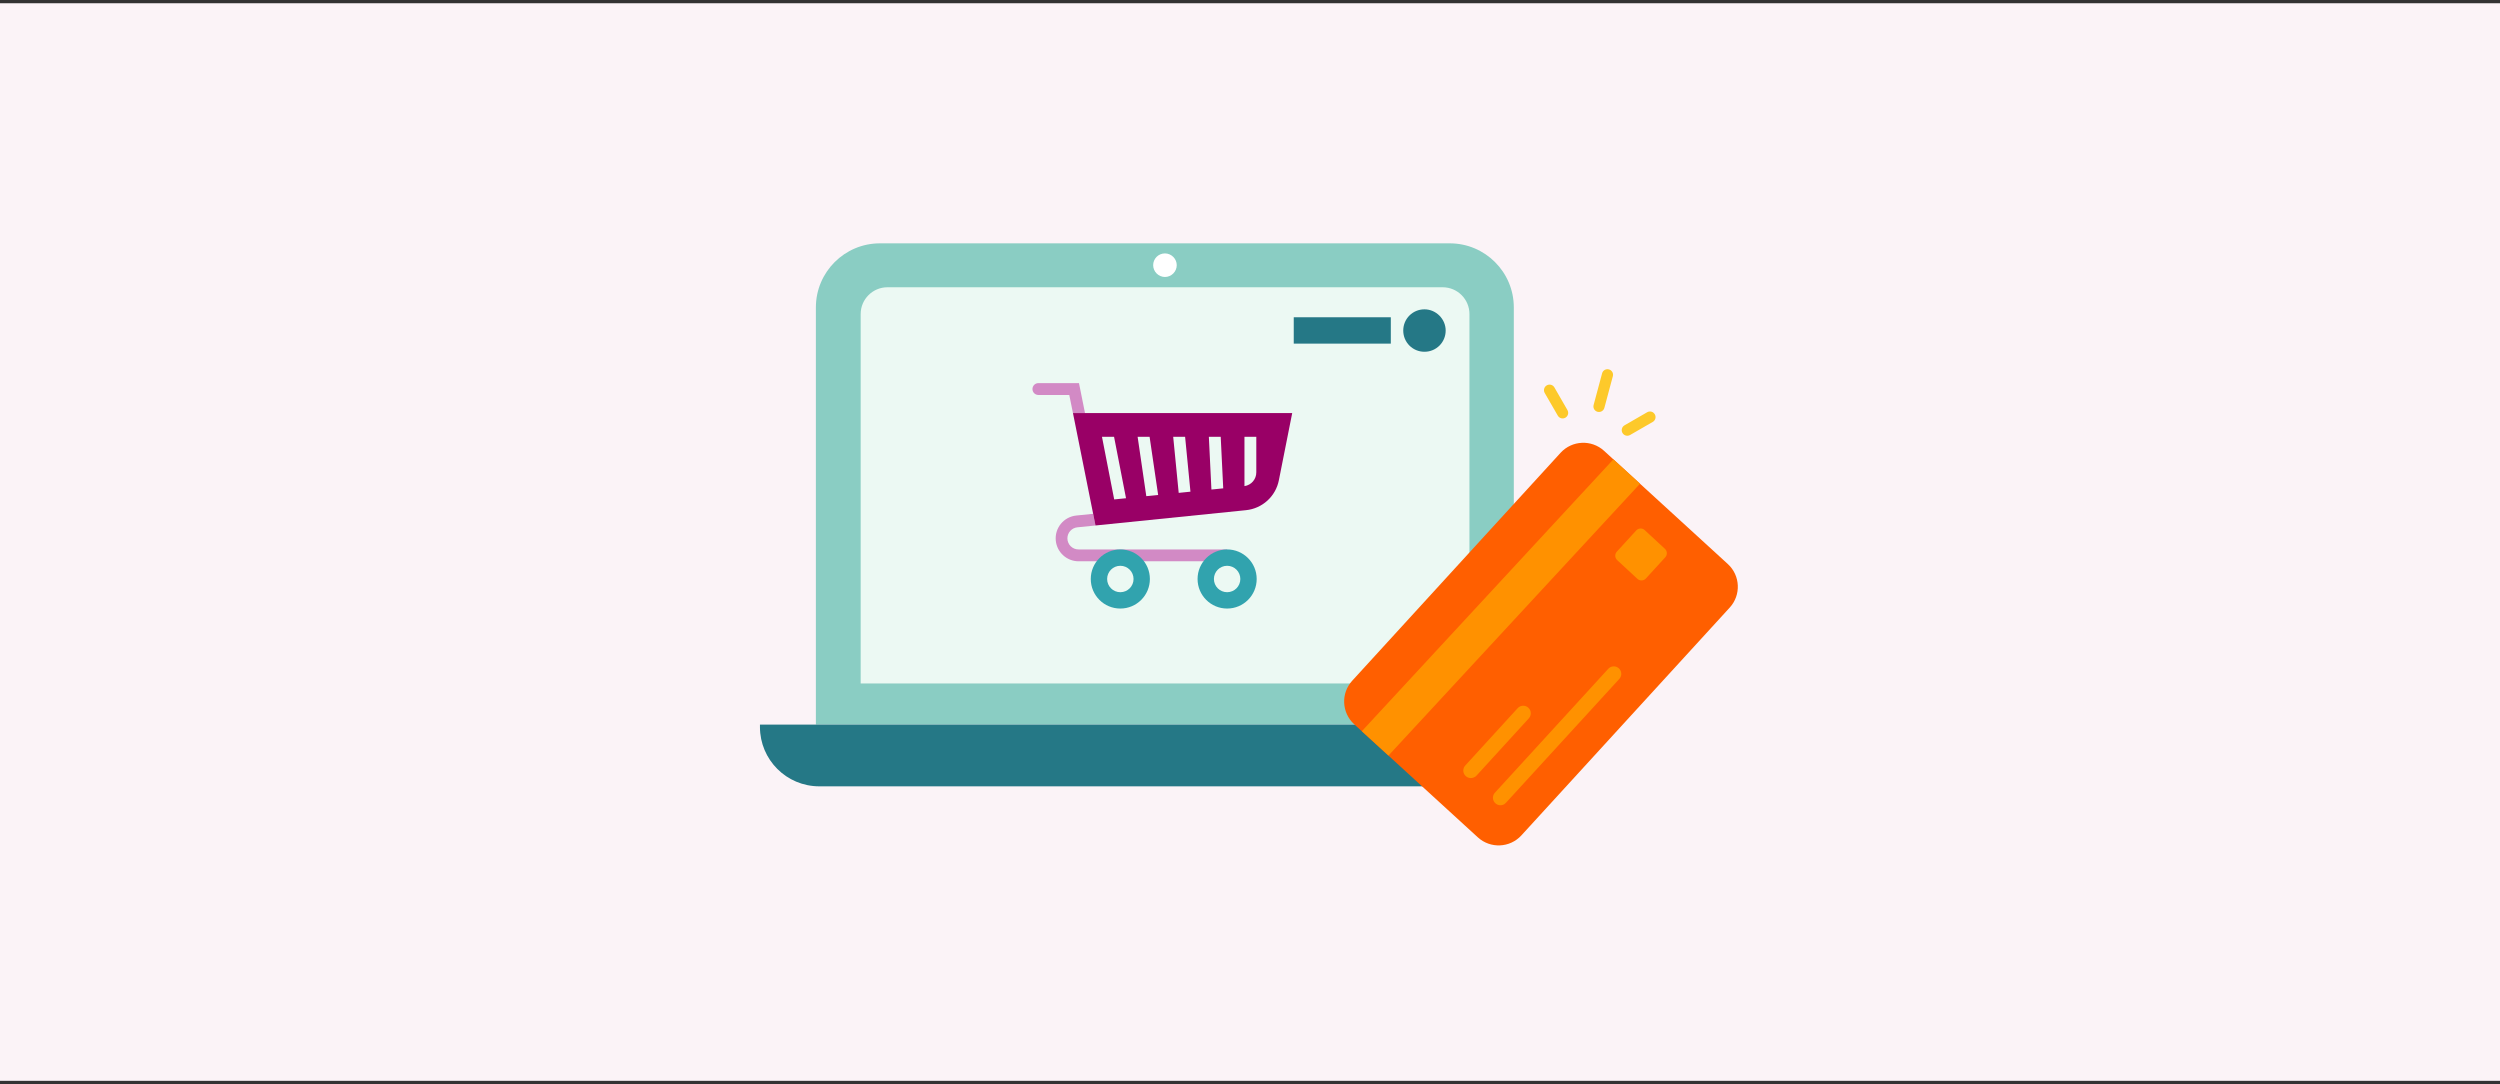 <svg width="385" height="167" viewBox="0 0 385 167" fill="none" xmlns="http://www.w3.org/2000/svg">
<rect x="0" y="0" width="385" height="167" fill="#333333" stroke="none"/>
<rect y="0.5" width="385" height="165.948" fill="#FBF3F7"/>
<path d="M125.646 111.592V47.341C125.646 41.896 130.068 37.474 135.513 37.474H223.26C228.705 37.474 233.127 41.896 233.127 47.341V111.592H125.646Z" fill="#8ACDC3"/>
<path d="M117 111.592H241.773V111.955C241.773 117.004 237.681 121.096 232.632 121.096H126.174C121.125 121.096 117.033 117.004 117.033 111.955V111.592H117Z" fill="#257886"/>
<path d="M132.543 105.256V48.364C132.543 46.087 134.391 44.239 136.668 44.239H222.171C224.448 44.239 226.296 46.087 226.296 48.364V105.256H132.543Z" fill="#ECF9F3"/>
<path d="M179.403 39.025C180.393 39.025 181.218 39.85 181.218 40.84C181.218 41.83 180.393 42.655 179.403 42.655C178.413 42.655 177.588 41.83 177.588 40.84C177.588 39.85 178.38 39.025 179.403 39.025Z" fill="white"/>
<path d="M222.634 50.905C222.634 52.72 221.182 54.172 219.367 54.172C217.552 54.172 216.1 52.72 216.1 50.905C216.1 49.09 217.552 47.638 219.367 47.638C221.149 47.638 222.634 49.123 222.634 50.905Z" fill="#257886"/>
<path d="M214.185 48.859H199.236V52.918H214.185V48.859Z" fill="#257886"/>
<path d="M167.09 63.612L166.163 59H159.872C159.368 59.023 158.978 59.45 159.001 59.954C159.022 60.426 159.4 60.804 159.872 60.826H164.669L165.233 63.612H167.094H167.09V63.612Z" fill="#D28AC5"/>
<path d="M168.344 79.127L165.743 79.392C163.803 79.593 162.392 81.329 162.593 83.27C162.779 85.068 164.293 86.436 166.101 86.439H188.976V84.613H166.101C165.158 84.621 164.387 83.862 164.38 82.92C164.373 82.034 165.045 81.289 165.928 81.206L168.705 80.924L168.344 79.127Z" fill="#D28AC5"/>
<path d="M167.09 63.612H165.236L168.705 80.924L191.872 78.568C194.401 78.318 196.466 76.436 196.949 73.941L199 63.612H167.09V63.612ZM171.586 76.912L169.705 67.271H171.565L173.407 76.728L171.586 76.912ZM176.53 76.41L175.194 67.271H177.038L178.354 76.226L176.53 76.41ZM181.52 75.902L180.672 67.271H182.506L183.329 75.718L181.52 75.902ZM186.559 75.389L186.164 67.271H187.99L188.377 75.205L186.559 75.389ZM193.471 72.731C193.482 73.797 192.703 74.708 191.647 74.861V67.271H193.471V72.731Z" fill="#990066"/>
<path d="M188.978 93.717C191.492 93.717 193.529 91.679 193.529 89.165C193.529 86.651 191.492 84.613 188.978 84.613C186.464 84.613 184.426 86.651 184.426 89.165C184.426 91.679 186.464 93.717 188.978 93.717Z" fill="#31A3AE"/>
<path d="M172.53 93.717C175.044 93.717 177.082 91.679 177.082 89.165C177.082 86.651 175.044 84.613 172.53 84.613C170.016 84.613 167.979 86.651 167.979 89.165C167.979 91.679 170.016 93.717 172.53 93.717Z" fill="#31A3AE"/>
<path d="M188.978 91.2C190.101 91.2 191.012 90.289 191.012 89.165C191.012 88.042 190.101 87.131 188.978 87.131C187.854 87.131 186.943 88.042 186.943 89.165C186.943 90.289 187.854 91.2 188.978 91.2Z" fill="#ECF9F3"/>
<path d="M172.532 91.2C173.656 91.2 174.567 90.289 174.567 89.165C174.567 88.042 173.656 87.131 172.532 87.131C171.409 87.131 170.498 88.042 170.498 89.165C170.498 90.289 171.409 91.2 172.532 91.2Z" fill="#ECF9F3"/>
<path d="M239.376 59.659C239.138 59.248 238.612 59.108 238.201 59.346C237.79 59.584 237.649 60.11 237.887 60.521L239.905 64.015C240.144 64.424 240.668 64.561 241.077 64.322C241.485 64.083 241.623 63.559 241.384 63.15L239.376 59.659Z" fill="#FDC92A"/>
<path d="M254.836 63.803C254.607 63.393 254.09 63.248 253.68 63.476C253.674 63.48 253.668 63.484 253.662 63.487L250.175 65.5C249.764 65.737 249.623 66.263 249.86 66.674C250.097 67.085 250.623 67.227 251.034 66.989L254.521 64.977C254.93 64.748 255.076 64.23 254.847 63.821C254.843 63.815 254.84 63.809 254.836 63.803Z" fill="#FDC92A"/>
<path d="M247.775 56.89C247.324 56.763 246.855 57.025 246.728 57.477C246.726 57.484 246.724 57.491 246.722 57.498L245.418 62.362C245.29 62.812 245.551 63.282 246.002 63.411C246.01 63.413 246.018 63.416 246.026 63.418C246.172 63.455 246.325 63.454 246.471 63.416C246.772 63.336 247.005 63.098 247.078 62.796L248.38 57.932C248.502 57.479 248.234 57.014 247.781 56.892C247.779 56.891 247.777 56.89 247.775 56.89Z" fill="#FDC92A"/>
<path d="M266.388 93.556L234.282 128.663C232.513 130.583 229.525 130.715 227.594 128.957L208.523 111.515C206.615 109.749 206.482 106.777 208.225 104.848L240.335 69.724C242.102 67.8 245.091 67.667 247.023 69.425L266.093 86.868C268.014 88.637 268.146 91.625 266.388 93.556Z" fill="#FF5F00"/>
<path d="M256.395 84.517C256.771 84.861 256.797 85.443 256.455 85.819L253.466 89.089C253.123 89.464 252.542 89.491 252.167 89.148C252.166 89.147 252.165 89.147 252.164 89.145L249.048 86.261C248.673 85.918 248.646 85.335 248.988 84.959L251.978 81.689C252.32 81.314 252.902 81.288 253.276 81.63C253.277 81.631 253.278 81.632 253.28 81.633L256.395 84.517Z" fill="#FF9100"/>
<path d="M227.124 119.641C226.586 119.984 225.872 119.825 225.53 119.287C225.249 118.846 225.3 118.272 225.653 117.887L233.724 109.055C234.16 108.583 234.896 108.554 235.368 108.99C235.84 109.426 235.869 110.162 235.433 110.634L227.362 119.466C227.293 119.54 227.216 119.605 227.131 119.659" fill="#FF9100"/>
<path d="M231.696 123.824C231.161 124.171 230.447 124.019 230.1 123.483C229.812 123.04 229.863 122.457 230.223 122.07L247.644 103.027C248.057 102.541 248.785 102.481 249.271 102.894C249.757 103.307 249.817 104.035 249.404 104.521C249.385 104.543 249.366 104.565 249.346 104.585L231.925 123.617C231.857 123.692 231.78 123.758 231.696 123.814" fill="#FF9100"/>
<path d="M213.825 116.357L252.566 74.489L248.461 70.738L209.723 112.606L213.825 116.357Z" fill="#FF9100"/>
</svg>
